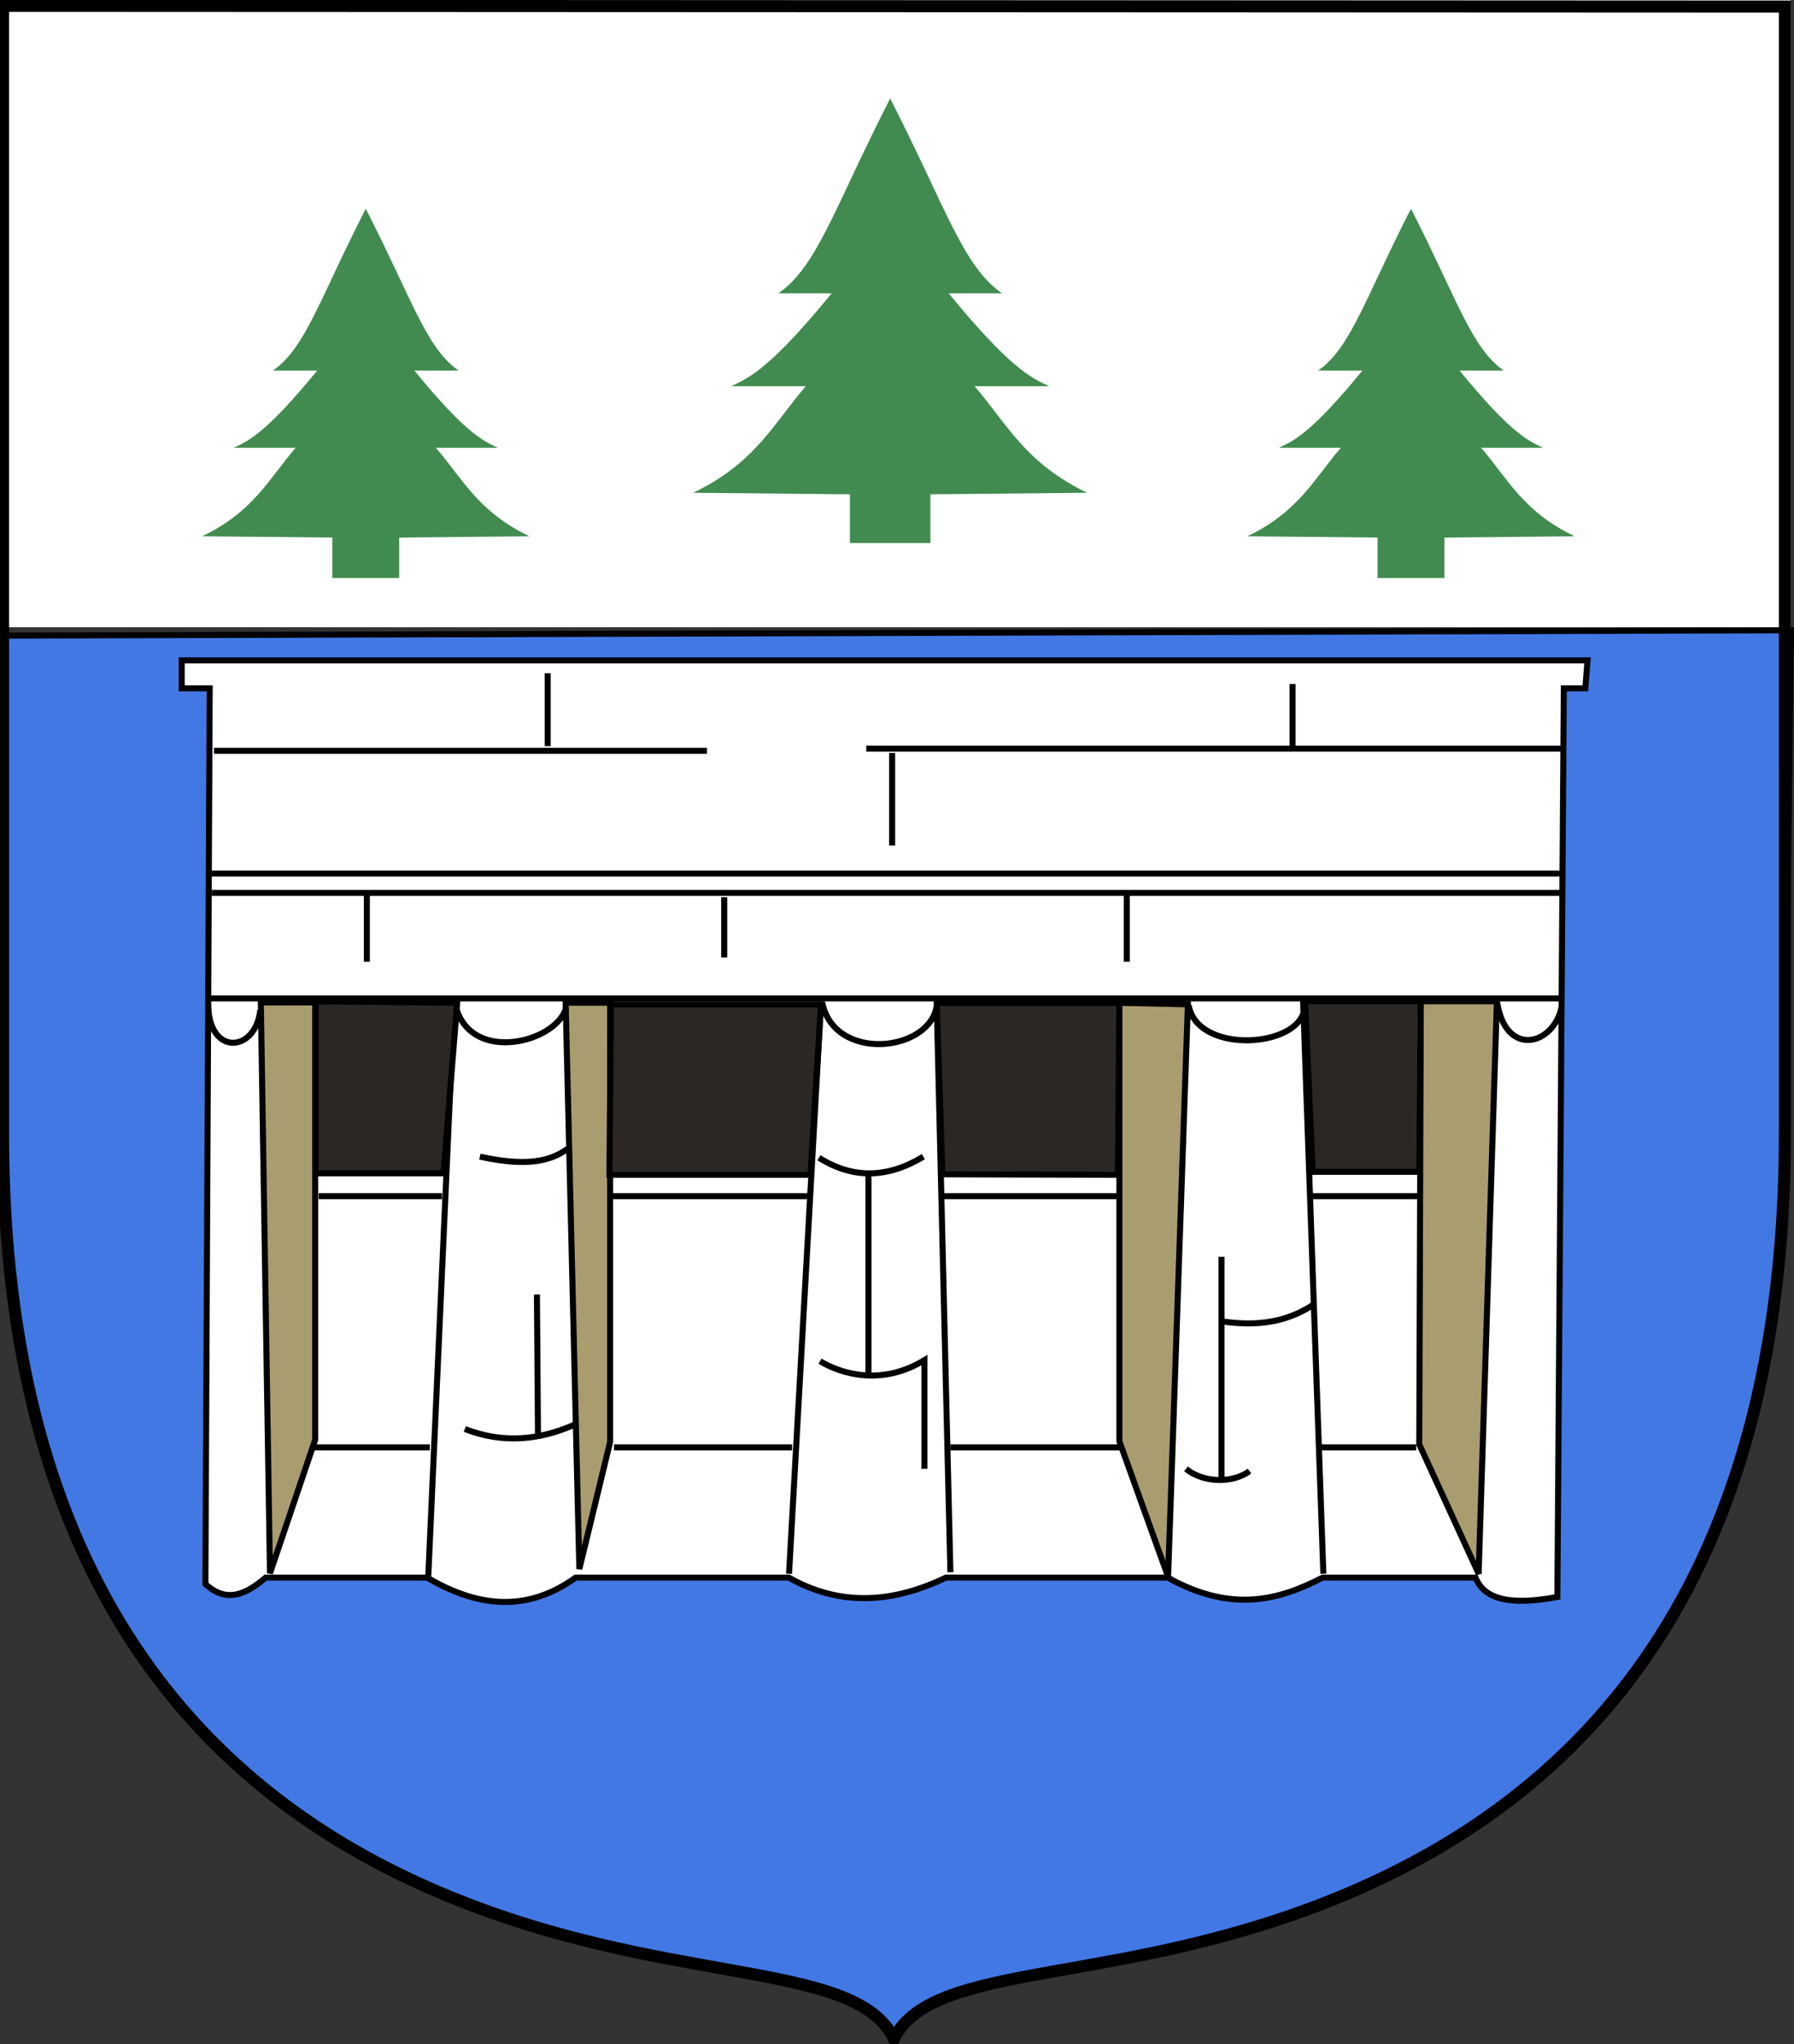 <?xml version="1.0" encoding="UTF-8" standalone="no"?>
<!-- Created with Inkscape (http://www.inkscape.org/) -->
<svg
   xmlns:svg="http://www.w3.org/2000/svg"
   xmlns="http://www.w3.org/2000/svg"
   version="1.0"
   width="297.615"
   height="339.09"
   id="svg2"
   style="display:inline">
  <rect width="100%" height="100%" fill="#333333" stroke="none"/>
  <defs
     id="defs4" />
  <g
     transform="translate(-0.927,-0.179)"
     id="layer2"
     style="display:inline">
    <path
       d="M 298.042,104.725 L 297.032,187.761 C 297.266,264.143 262.582,298.39 224.957,314.488 C 187.503,330.512 155.814,325.436 149.23,338.769 C 142.646,325.31 110.958,330.386 73.503,314.361 C 35.878,298.264 1.195,264.016 1.429,187.634 L 1.429,105.609 L 298.042,104.725 z"
       id="path3672"
       style="fill:#4278e4;fill-opacity:1;fill-rule:evenodd;stroke:#000000;stroke-width:1;stroke-linecap:butt;stroke-linejoin:miter;stroke-miterlimit:4;stroke-dasharray:none;stroke-opacity:1;display:inline" />
    <rect
       width="295.975"
       height="104.046"
       x="2.02"
       y="0.179"
       id="rect2430"
       style="fill:#ffffff;fill-opacity:1;fill-rule:evenodd;stroke:none;stroke-width:2;stroke-miterlimit:4;stroke-dasharray:none;stroke-opacity:1" />
  </g>
  <g
     transform="translate(-0.927,-0.179)"
     id="layer3"
     style="display:inline">
    <path
       d="M 31.071,109.714 L 264.286,109.714 L 263.929,114.357 L 260.357,114.357 L 259.286,265.071 C 251.118,266.594 247.109,265.328 245.714,261.857 L 220.357,261.857 C 213.081,265.613 205.251,267.763 194.643,261.857 L 157.857,261.857 C 149.009,266.112 140.297,266.686 131.786,261.857 L 96.429,261.857 C 88.214,267.764 80,266.703 71.786,261.857 L 45,261.857 C 41.799,264.598 38.535,266.194 35,262.929 L 35.714,114.357 L 31.071,114.357 L 31.071,109.714 z"
       id="path3548"
       style="fill:#ffffff;fill-opacity:1;fill-rule:evenodd;stroke:#000000;stroke-width:1px;stroke-linecap:butt;stroke-linejoin:miter;stroke-opacity:1;display:inline" />
    <path
       d="M 118.214,124.714 L 36.429,124.714"
       id="path3550"
       style="fill:none;fill-rule:evenodd;stroke:#000000;stroke-width:1px;stroke-linecap:butt;stroke-linejoin:miter;stroke-opacity:1;display:inline" />
    <path
       d="M 260.089,124.357 L 144.643,124.357"
       id="path3552"
       style="fill:none;fill-rule:evenodd;stroke:#000000;stroke-width:1px;stroke-linecap:butt;stroke-linejoin:miter;stroke-opacity:1;display:inline" />
    <path
       d="M 91.786,111.857 L 91.786,123.939"
       id="path3554"
       style="fill:none;fill-rule:evenodd;stroke:#000000;stroke-width:1px;stroke-linecap:butt;stroke-linejoin:miter;stroke-opacity:1;display:inline" />
    <path
       d="M 215.357,113.643 C 215.357,115.429 215.357,124 215.357,124"
       id="path3556"
       style="fill:none;fill-rule:evenodd;stroke:#000000;stroke-width:1px;stroke-linecap:butt;stroke-linejoin:miter;stroke-opacity:1;display:inline" />
    <path
       d="M 148.929,125.071 L 148.929,140.429"
       id="path3558"
       style="fill:none;fill-rule:evenodd;stroke:#000000;stroke-width:1px;stroke-linecap:butt;stroke-linejoin:miter;stroke-opacity:1;display:inline" />
    <path
       d="M 260.179,145.071 L 35.536,145.071"
       id="path3560"
       style="fill:none;fill-rule:evenodd;stroke:#000000;stroke-width:1px;stroke-linecap:butt;stroke-linejoin:miter;stroke-opacity:1;display:inline" />
    <path
       d="M 259.911,148.286 L 36.071,148.286"
       id="path3562"
       style="fill:none;fill-rule:evenodd;stroke:#000000;stroke-width:1px;stroke-linecap:butt;stroke-linejoin:miter;stroke-opacity:1;display:inline" />
    <path
       d="M 61.786,148.375 L 61.786,159.714"
       id="path3564"
       style="fill:none;fill-rule:evenodd;stroke:#000000;stroke-width:1px;stroke-linecap:butt;stroke-linejoin:miter;stroke-opacity:1;display:inline" />
    <path
       d="M 121.071,149 L 121.071,159"
       id="path3566"
       style="fill:none;fill-rule:evenodd;stroke:#000000;stroke-width:1px;stroke-linecap:butt;stroke-linejoin:miter;stroke-opacity:1;display:inline" />
    <path
       d="M 187.857,148.286 L 187.857,159.714"
       id="path3568"
       style="fill:none;fill-rule:evenodd;stroke:#000000;stroke-width:1px;stroke-linecap:butt;stroke-linejoin:miter;stroke-opacity:1;display:inline" />
    <path
       d="M 259.643,165.786 L 35.536,165.786"
       id="path3570"
       style="fill:none;fill-rule:evenodd;stroke:#000000;stroke-width:1px;stroke-linecap:butt;stroke-linejoin:miter;stroke-opacity:1;display:inline" />
    <path
       d="M 44.199,166.457 L 45.714,261.143 L 53.214,239 L 53.214,166.457 L 44.199,166.457 z"
       id="path3596"
       style="fill:#a99c6f;fill-opacity:1;fill-rule:evenodd;stroke:#000000;stroke-width:1px;stroke-linecap:butt;stroke-linejoin:miter;stroke-opacity:1" />
    <path
       d="M 94.765,166.5 L 97.038,260.429 L 102.143,239.357 L 102.143,166.5 L 94.765,166.5 z"
       id="path3598"
       style="fill:#a99c6f;fill-opacity:1;fill-rule:evenodd;stroke:#000000;stroke-width:1px;stroke-linecap:butt;stroke-linejoin:miter;stroke-opacity:1" />
    <path
       d="M 197.99,166.769 L 194.707,261.723 L 186.626,239.247 L 186.626,166.516 L 197.99,166.769 z"
       id="path3600"
       style="fill:#a99c6f;fill-opacity:1;fill-rule:evenodd;stroke:#000000;stroke-width:1px;stroke-linecap:butt;stroke-linejoin:miter;stroke-opacity:1" />
    <path
       d="M 249.255,166.264 L 246.225,261.218 L 236.376,239.753 L 236.628,166.264 L 249.255,166.264 z"
       id="path3602"
       style="fill:#a99c6f;fill-opacity:1;fill-rule:evenodd;stroke:#000000;stroke-width:1px;stroke-linecap:butt;stroke-linejoin:miter;stroke-opacity:1" />
    <path
       d="M 217.094,165.891 L 220.466,261.218"
       id="path3604"
       style="fill:none;fill-rule:evenodd;stroke:#000000;stroke-width:1px;stroke-linecap:butt;stroke-linejoin:miter;stroke-opacity:1" />
    <path
       d="M 156.321,166.516 L 158.594,260.966"
       id="path3606"
       style="fill:none;fill-rule:evenodd;stroke:#000000;stroke-width:1px;stroke-linecap:butt;stroke-linejoin:miter;stroke-opacity:1" />
    <path
       d="M 137.128,166.516 L 131.825,261.218"
       id="path3608"
       style="fill:none;fill-rule:evenodd;stroke:#000000;stroke-width:1px;stroke-linecap:butt;stroke-linejoin:miter;stroke-opacity:1" />
    <path
       d="M 76.267,166.516 L 71.973,261.723"
       id="path3610"
       style="fill:none;fill-rule:evenodd;stroke:#000000;stroke-width:1px;stroke-linecap:butt;stroke-linejoin:miter;stroke-opacity:1" />
    <path
       d="M 72.226,240.258 L 53.033,240.258 M 102.783,240.258 L 132.33,240.258 M 158.594,240.258 L 186.878,240.258 M 235.871,240.258 L 219.708,240.258"
       id="path3612"
       style="fill:none;fill-rule:evenodd;stroke:#000000;stroke-width:1px;stroke-linecap:butt;stroke-linejoin:miter;stroke-opacity:1" />
    <path
       d="M 53.791,198.589 L 74.246,198.589 M 102.53,198.589 L 135.139,198.589 M 157.211,198.589 L 186.373,198.589 M 218.504,198.589 L 236.123,198.589"
       id="path3620"
       style="fill:none;fill-rule:evenodd;stroke:#000000;stroke-width:1px;stroke-linecap:butt;stroke-linejoin:miter;stroke-opacity:1" />
    <path
       d="M 35.446,166.589 C 35.463,175.459 43.316,174.816 44.107,167.75"
       id="path3630"
       style="fill:none;fill-rule:evenodd;stroke:#000000;stroke-width:1px;stroke-linecap:butt;stroke-linejoin:miter;stroke-opacity:1" />
    <path
       d="M 76.607,167.393 C 79.323,176.639 93.213,173.073 94.821,167.393"
       id="path3632"
       style="fill:none;fill-rule:evenodd;stroke:#000000;stroke-width:1px;stroke-linecap:butt;stroke-linejoin:miter;stroke-opacity:1" />
    <path
       d="M 95.536,190.429 C 93.194,192.112 89.915,194.105 80.536,192.036"
       id="path3634"
       style="fill:none;fill-rule:evenodd;stroke:#000000;stroke-width:1px;stroke-linecap:butt;stroke-linejoin:miter;stroke-opacity:1" />
    <path
       d="M 96.607,236.321 C 90.638,239.054 84.481,239.714 78.036,237.214"
       id="path3636"
       style="fill:none;fill-rule:evenodd;stroke:#000000;stroke-width:1px;stroke-linecap:butt;stroke-linejoin:miter;stroke-opacity:1" />
    <path
       d="M 90,214.893 L 90.179,238.821"
       id="path3638"
       style="fill:none;fill-rule:evenodd;stroke:#000000;stroke-width:1px;stroke-linecap:butt;stroke-linejoin:miter;stroke-opacity:1" />
    <path
       d="M 154.107,192.036 C 148.333,195.536 142.56,195.855 136.786,192.214"
       id="path3640"
       style="fill:none;fill-rule:evenodd;stroke:#000000;stroke-width:1px;stroke-linecap:butt;stroke-linejoin:miter;stroke-opacity:1" />
    <path
       d="M 145,194.357 L 145,228.464"
       id="path3642"
       style="fill:none;fill-rule:evenodd;stroke:#000000;stroke-width:1px;stroke-linecap:butt;stroke-linejoin:miter;stroke-opacity:1" />
    <path
       d="M 136.964,225.964 C 140.832,228.267 147.418,229.974 154.286,225.786 L 154.286,243.821"
       id="path3644"
       style="fill:none;fill-rule:evenodd;stroke:#000000;stroke-width:1px;stroke-linecap:butt;stroke-linejoin:miter;stroke-opacity:1" />
    <path
       d="M 137.321,166.411 C 139.235,176.434 155.282,174.734 156.339,166.946"
       id="path3646"
       style="fill:none;fill-rule:evenodd;stroke:#000000;stroke-width:1px;stroke-linecap:butt;stroke-linejoin:miter;stroke-opacity:1" />
    <path
       d="M 198.125,166.946 C 199.474,174.725 215.063,174.151 217.143,168.286"
       id="path3648"
       style="fill:none;fill-rule:evenodd;stroke:#000000;stroke-width:1px;stroke-linecap:butt;stroke-linejoin:miter;stroke-opacity:1" />
    <path
       d="M 197.679,243.821 C 200.816,246.371 205.788,246.081 208.214,244.179"
       id="path3650"
       style="fill:none;fill-rule:evenodd;stroke:#000000;stroke-width:1px;stroke-linecap:butt;stroke-linejoin:miter;stroke-opacity:1" />
    <path
       d="M 203.571,219.357 C 207.903,219.962 213.52,220.154 218.929,216.5"
       id="path3652"
       style="fill:none;fill-rule:evenodd;stroke:#000000;stroke-width:1px;stroke-linecap:butt;stroke-linejoin:miter;stroke-opacity:1" />
    <path
       d="M 203.571,208.643 L 203.571,245.786"
       id="path3654"
       style="fill:none;fill-rule:evenodd;stroke:#000000;stroke-width:1px;stroke-linecap:butt;stroke-linejoin:miter;stroke-opacity:1" />
    <path
       d="M 249.286,166.411 C 250.731,175.674 258.64,173.591 260,167.214"
       id="path3656"
       style="fill:none;fill-rule:evenodd;stroke:#000000;stroke-width:1px;stroke-linecap:butt;stroke-linejoin:miter;stroke-opacity:1" />
    <path
       d="M 53.286,166.264 L 76.772,166.516 L 74.499,194.801 L 53.286,194.801 L 53.286,166.264 z"
       id="path3658"
       style="fill:#2b2724;fill-opacity:1;fill-rule:evenodd;stroke:#000000;stroke-width:1px;stroke-linecap:butt;stroke-linejoin:miter;stroke-opacity:1" />
    <path
       d="M 102.278,166.769 L 137.128,166.769 L 135.36,195.053 L 102.025,195.053 L 102.278,166.769 z"
       id="path3660"
       style="fill:#2b2724;fill-opacity:1;fill-rule:evenodd;stroke:#000000;stroke-width:1px;stroke-linecap:butt;stroke-linejoin:miter;stroke-opacity:1" />
    <path
       d="M 186.626,166.516 L 156.321,166.516 L 157.273,194.964 L 186.373,195.053 L 186.626,166.516 z"
       id="path3662"
       style="fill:#2b2724;fill-opacity:1;fill-rule:evenodd;stroke:#000000;stroke-width:1px;stroke-linecap:butt;stroke-linejoin:miter;stroke-opacity:1" />
    <path
       d="M 236.628,166.264 L 217.435,166.264 L 218.698,194.548 L 236.376,194.548 L 236.628,166.264 z"
       id="path3664"
       style="fill:#2b2724;fill-opacity:1;fill-rule:evenodd;stroke:#000000;stroke-width:1px;stroke-linecap:butt;stroke-linejoin:miter;stroke-opacity:1" />
  </g>
  <g
     transform="translate(-0.927,-0.179)"
     id="layer4"
     style="display:inline">
    <path
       d="M 148.603,16.509 C 157.899,34.681 160.651,44.308 167.15,48.834 L 158.311,48.834 C 168.182,60.873 171.703,62.753 174.978,64.239 L 162.604,64.239 C 167.897,70.365 171.027,77.033 181.292,81.916 L 155.28,82.169 L 155.28,90.25 L 141.926,90.25 L 141.926,82.169 L 115.915,81.916 C 126.18,77.033 129.31,70.365 134.603,64.239 L 122.228,64.239 C 125.504,62.753 129.025,60.873 138.896,48.834 L 130.057,48.834 C 136.556,44.308 139.308,34.681 148.603,16.509 z"
       id="path2749"
       style="fill:#418b50;fill-opacity:1;fill-rule:evenodd;stroke:none;stroke-width:1px;stroke-linecap:butt;stroke-linejoin:miter;stroke-opacity:1" />
    <path
       d="M 61.607,34.802 C 69.328,49.897 71.614,57.894 77.013,61.653 L 69.671,61.653 C 77.87,71.653 80.795,73.215 83.516,74.449 L 73.237,74.449 C 77.633,79.538 80.233,85.076 88.76,89.133 L 67.153,89.342 L 67.153,96.055 L 56.061,96.055 L 56.061,89.342 L 34.454,89.133 C 42.981,85.076 45.581,79.538 49.978,74.449 L 39.699,74.449 C 42.419,73.215 45.344,71.653 53.544,61.653 L 46.202,61.653 C 51.6,57.894 53.886,49.897 61.607,34.802 z"
       id="path3544"
       style="fill:#418b50;fill-opacity:1;fill-rule:evenodd;stroke:none;stroke-width:1px;stroke-linecap:butt;stroke-linejoin:miter;stroke-opacity:1" />
    <path
       d="M 235,34.802 C 242.721,49.897 245.007,57.894 250.405,61.653 L 243.063,61.653 C 251.263,71.653 254.188,73.215 256.908,74.449 L 246.63,74.449 C 251.026,79.538 253.626,85.076 262.153,89.133 L 240.546,89.342 L 240.546,96.055 L 229.454,96.055 L 229.454,89.342 L 207.847,89.133 C 216.374,85.076 218.974,79.538 223.37,74.449 L 213.092,74.449 C 215.812,73.215 218.737,71.653 226.937,61.653 L 219.595,61.653 C 224.993,57.894 227.279,49.897 235,34.802 z"
       id="path3546"
       style="fill:#418b50;fill-opacity:1;fill-rule:evenodd;stroke:none;stroke-width:1px;stroke-linecap:butt;stroke-linejoin:miter;stroke-opacity:1" />
  </g>
  <g
     transform="translate(-0.927,-0.179)"
     id="layer5"
     style="display:inline">
    <path
       d="M 297.032,1.269 L 297.032,187.341 C 297.266,263.723 262.582,297.97 224.957,314.068 C 187.503,330.092 155.814,325.016 149.23,338.349 C 142.646,324.89 110.958,329.966 73.503,313.941 C 35.878,297.844 1.195,263.596 1.429,187.214 L 1.429,1.143 L 297.032,1.269 z"
       id="path3667"
       style="fill:none;fill-rule:evenodd;stroke:#000000;stroke-width:2;stroke-linecap:butt;stroke-linejoin:miter;stroke-miterlimit:4;stroke-dasharray:none;stroke-opacity:1" />
  </g>
</svg>
